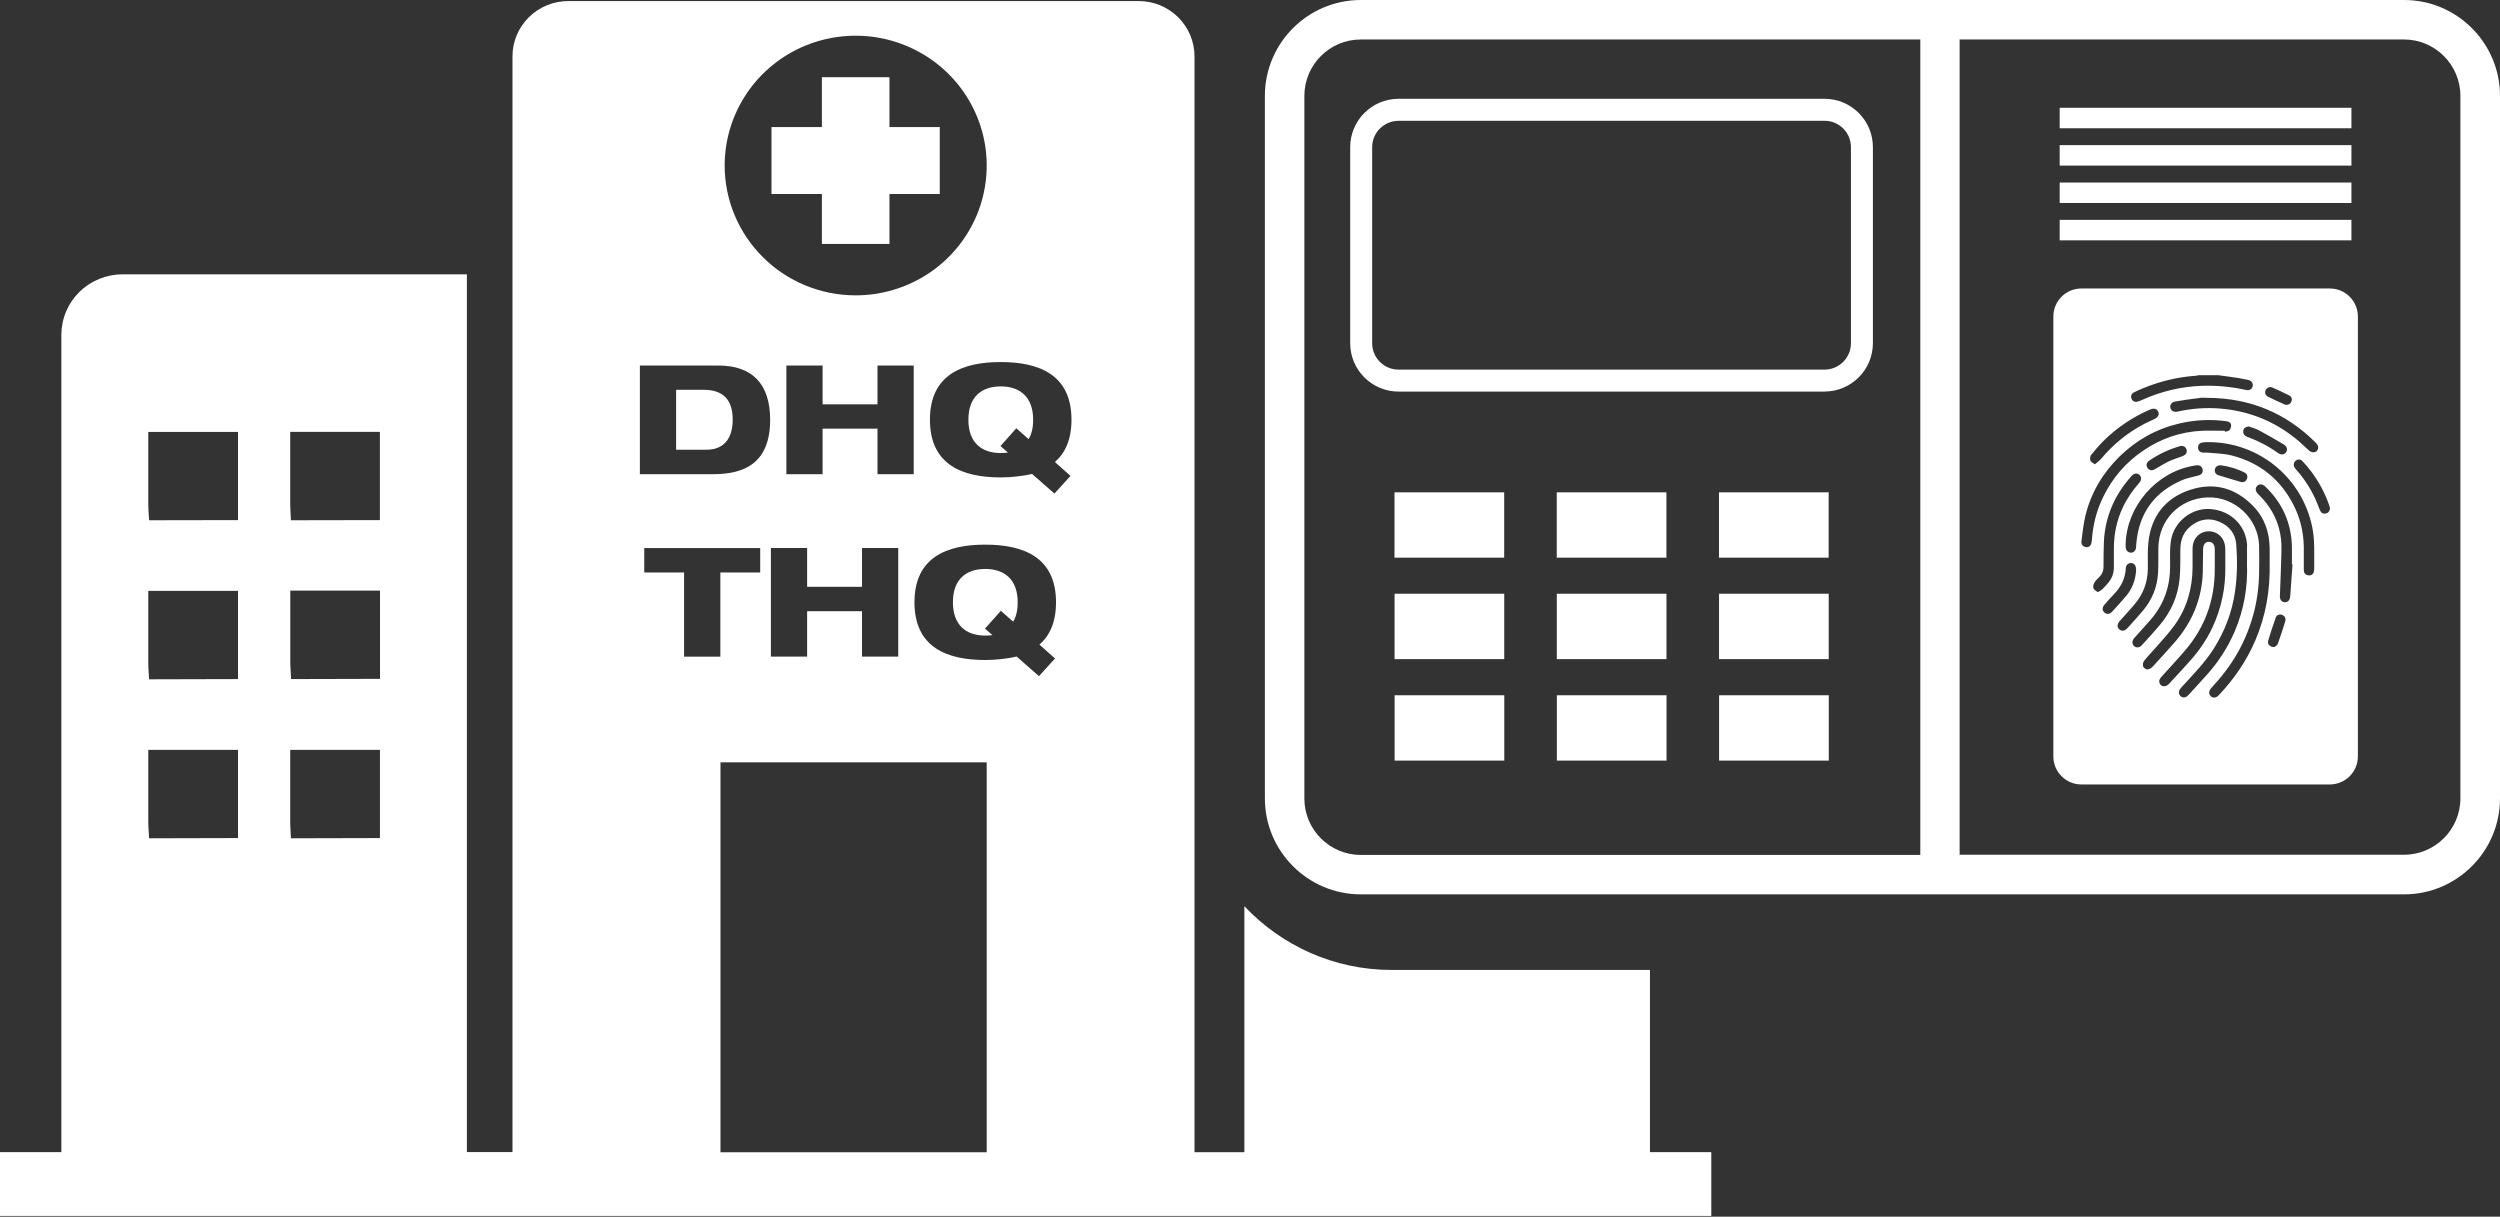<svg width="150" height="73" viewBox="0 0 150 73" fill="none" xmlns="http://www.w3.org/2000/svg">
<rect x="0" y="0" width="150" height="73" fill="#333333" stroke="none"/>
<path d="M144.247 0H81.647C78.475 0 75.893 2.582 75.893 5.753V47.908C75.893 51.079 78.475 53.661 81.647 53.661H144.247C147.418 53.661 150 51.079 150 47.908V5.753C150 2.582 147.418 0 144.247 0ZM117.577 2.369H144.24C146.106 2.369 147.624 3.887 147.624 5.753V47.901C147.624 49.767 146.106 51.285 144.24 51.285H117.577V2.369ZM115.218 51.296H81.647C79.78 51.296 78.262 49.778 78.262 47.911V5.753C78.262 3.887 79.78 2.369 81.647 2.369H115.218V51.296ZM109.475 23.495H83.911C82.313 23.495 81.012 22.194 81.012 20.596V8.827C81.012 7.229 82.313 5.928 83.911 5.928H109.475C111.073 5.928 112.374 7.229 112.374 8.827V20.592C112.374 22.19 111.073 23.492 109.475 23.492V23.495ZM83.911 7.25C83.042 7.25 82.33 7.958 82.33 8.831V20.596C82.33 21.468 83.039 22.176 83.911 22.176H109.475C110.344 22.176 111.056 21.468 111.056 20.596V8.827C111.056 7.955 110.347 7.247 109.475 7.247H83.911V7.25ZM90.251 33.46H83.67V29.538H90.251V33.46ZM99.985 29.538H93.405V33.46H99.985V29.538ZM109.719 29.538H103.139V33.46H109.719V29.538ZM90.254 35.626H83.674V39.548H90.254V35.626ZM99.988 35.626H93.408V39.548H99.988V35.626ZM109.723 35.626H103.142V39.548H109.723V35.626ZM90.257 41.715H83.677V45.636H90.257V41.715ZM99.992 41.715H93.412V45.636H99.992V41.715ZM109.726 41.715H103.146V45.636H109.726V41.715ZM141.086 7.697H123.581V6.469H141.086V7.697ZM141.086 9.937H123.581V8.709H141.086V9.937ZM141.086 12.18H123.581V10.952H141.086V12.18ZM141.086 14.42H123.581V13.192H141.086V14.42ZM139.791 17.309H124.883C123.954 17.309 123.201 18.063 123.201 18.991V45.385C123.201 46.313 123.954 47.067 124.883 47.067H139.791C140.719 47.067 141.473 46.313 141.473 45.385V18.991C141.473 18.063 140.719 17.309 139.791 17.309ZM139.083 26.932C139.01 27.162 138.741 27.211 138.532 27.026C138.263 26.785 138.005 26.52 137.719 26.297C136.407 25.247 134.903 24.653 133.218 24.514C132.36 24.441 131.512 24.507 130.671 24.692C130.507 24.727 130.367 24.713 130.266 24.57C130.137 24.374 130.249 24.134 130.524 24.088C131.006 24.005 131.491 23.938 131.976 23.879L131.969 23.872C132.154 23.854 132.346 23.872 132.534 23.872C135.025 23.9 137.164 24.786 138.929 26.548C139.037 26.656 139.125 26.768 139.076 26.928L139.083 26.932ZM134.592 25.836C134.627 25.679 134.739 25.613 134.924 25.585C135.109 25.651 135.339 25.714 135.541 25.822C136.047 26.091 136.539 26.377 137.028 26.67C137.223 26.789 137.269 26.984 137.164 27.134C137.056 27.291 136.867 27.312 136.682 27.183C136.117 26.775 135.503 26.454 134.844 26.213C134.641 26.14 134.568 26.007 134.603 25.836H134.596H134.592ZM135.932 23.411C135.995 23.272 136.17 23.181 136.327 23.247C136.675 23.394 137.01 23.554 137.349 23.725C137.488 23.792 137.541 23.928 137.495 24.078L137.488 24.071C137.45 24.217 137.349 24.284 137.185 24.294C137.157 24.287 137.112 24.284 137.073 24.266C136.742 24.116 136.41 23.97 136.086 23.806C135.922 23.725 135.873 23.558 135.936 23.408L135.932 23.411ZM128.023 23.551C128.201 23.457 128.392 23.373 128.588 23.293C129.603 22.878 130.653 22.619 131.745 22.546C131.801 22.546 131.857 22.525 131.909 22.511H133.155L133.162 22.522C133.521 22.57 133.881 22.616 134.24 22.672C134.46 22.707 134.673 22.752 134.886 22.794C135.091 22.839 135.2 22.996 135.161 23.174C135.126 23.349 134.959 23.45 134.753 23.397C133.877 23.202 132.991 23.118 132.094 23.15C130.87 23.198 129.697 23.474 128.577 23.973C128.476 24.018 128.368 24.067 128.263 24.095C128.099 24.144 127.949 24.074 127.894 23.928C127.831 23.781 127.883 23.621 128.03 23.54L128.023 23.551ZM125.476 27.288C125.713 26.991 125.957 26.705 126.226 26.44C127.035 25.644 127.967 25.02 129.01 24.57C129.233 24.476 129.415 24.521 129.492 24.699C129.572 24.877 129.492 25.034 129.261 25.142C129.076 25.233 128.884 25.316 128.7 25.41C127.656 25.948 126.77 26.677 126.023 27.581V27.574C125.94 27.675 125.814 27.752 125.688 27.86C125.57 27.766 125.441 27.71 125.42 27.623C125.392 27.521 125.409 27.364 125.476 27.281V27.288ZM125.465 32.657C125.399 32.797 125.273 32.86 125.123 32.821C124.949 32.776 124.865 32.643 124.886 32.479C124.952 31.963 125.005 31.44 125.127 30.937C125.462 29.555 126.17 28.373 127.185 27.378C128.208 26.384 129.411 25.718 130.81 25.397C131.725 25.191 132.649 25.145 133.581 25.274C133.72 25.292 133.849 25.351 133.867 25.498C133.877 25.599 133.832 25.735 133.766 25.812C133.717 25.871 133.595 25.878 133.5 25.906C133.5 25.906 133.5 25.91 133.5 25.913L133.493 25.906C133.493 25.906 133.493 25.906 133.497 25.906C133.493 25.885 133.493 25.864 133.493 25.847C133.029 25.847 132.569 25.826 132.101 25.847C130.838 25.91 129.676 26.307 128.63 27.012C127.552 27.731 126.739 28.68 126.177 29.845C125.783 30.658 125.57 31.523 125.511 32.42C125.504 32.497 125.493 32.584 125.462 32.657H125.465ZM131.585 27.954C131.665 27.937 131.749 27.916 131.826 27.916C132 27.909 132.129 28.006 132.157 28.163C132.185 28.331 132.108 28.47 131.927 28.523C131.602 28.617 131.26 28.669 130.95 28.798C129.272 29.51 128.34 30.78 128.18 32.601C128.173 32.696 128.169 32.786 128.159 32.88C128.131 33.055 127.995 33.174 127.838 33.16C127.674 33.149 127.559 33.024 127.545 32.846H127.538V32.636C127.604 30.382 129.362 28.345 131.581 27.951L131.585 27.954ZM128.87 27.713C128.891 27.678 128.933 27.651 128.965 27.63C129.526 27.249 130.127 26.963 130.775 26.778L130.782 26.771C131.006 26.705 131.208 26.838 131.208 27.078C131.201 27.228 131.089 27.319 130.939 27.375C130.671 27.476 130.388 27.56 130.13 27.682C129.833 27.822 129.565 28.003 129.279 28.16C129.129 28.244 128.982 28.233 128.87 28.104C128.769 27.982 128.762 27.839 128.87 27.71V27.713ZM125.863 35.529C125.769 35.449 125.643 35.393 125.612 35.309C125.577 35.215 125.601 35.068 125.65 34.977C125.73 34.838 125.856 34.726 125.971 34.608C126.139 34.44 126.212 34.238 126.212 33.997C126.212 33.509 126.212 33.017 126.233 32.528C126.299 31.003 126.878 29.685 127.901 28.551C128.047 28.387 128.225 28.373 128.365 28.488C128.494 28.607 128.504 28.802 128.365 28.959C127.967 29.409 127.625 29.897 127.37 30.442C127 31.223 126.833 32.047 126.833 32.905V34.001C126.84 34.395 126.714 34.73 126.453 35.016C126.344 35.134 126.247 35.257 126.132 35.365V35.358C126.065 35.424 125.968 35.466 125.863 35.532V35.529ZM126.268 36.753C126.121 36.624 126.121 36.45 126.275 36.272C126.453 36.069 126.627 35.864 126.819 35.672C127.252 35.229 127.52 34.719 127.548 34.088C127.559 33.896 127.698 33.781 127.862 33.781C128.037 33.788 128.159 33.92 128.159 34.123L128.166 34.116V34.224C128.131 34.789 127.946 35.302 127.587 35.735C127.311 36.066 127.021 36.38 126.735 36.694C126.589 36.858 126.404 36.872 126.271 36.757L126.268 36.753ZM129.865 41.174C129.642 41.202 129.485 40.954 129.586 40.748C129.621 40.682 129.669 40.626 129.722 40.57C130.193 40.044 130.681 39.527 131.142 38.983C132.314 37.598 132.883 35.986 132.886 34.178V32.971C132.886 32.675 132.757 32.511 132.534 32.511C132.311 32.511 132.185 32.675 132.185 32.975C132.178 33.425 132.178 33.868 132.168 34.315C132.119 35.93 131.533 37.333 130.472 38.547C130.036 39.042 129.593 39.534 129.143 40.016C129.062 40.096 128.94 40.166 128.839 40.166C128.748 40.159 128.616 40.071 128.588 39.988C128.553 39.886 128.581 39.73 128.651 39.646C128.846 39.395 129.076 39.164 129.286 38.923C129.69 38.459 130.116 38.009 130.475 37.511C131.215 36.478 131.547 35.305 131.554 34.039V32.905C131.561 32.312 131.976 31.879 132.53 31.879C133.085 31.879 133.507 32.312 133.511 32.901L133.518 32.912V34.021C133.539 35.222 133.298 36.485 132.733 37.674C132.391 38.393 131.951 39.039 131.424 39.628C131.002 40.092 130.584 40.56 130.151 41.02C130.085 41.094 129.973 41.167 129.872 41.177L129.865 41.174ZM131.334 41.673C131.306 41.701 131.271 41.736 131.24 41.764C131.1 41.875 130.946 41.872 130.831 41.764C130.72 41.662 130.702 41.488 130.796 41.355C130.842 41.289 130.898 41.233 130.953 41.17C131.606 40.448 132.293 39.757 132.82 38.927C133.486 37.873 133.926 36.732 134.101 35.494C134.237 34.552 134.247 33.603 134.174 32.654C134.125 32.008 133.748 31.555 133.165 31.307C132.583 31.059 132.014 31.14 131.505 31.516C131.023 31.876 130.824 32.368 130.821 32.957C130.814 33.529 130.831 34.109 130.782 34.674C130.688 35.763 130.259 36.722 129.547 37.552C129.212 37.95 128.857 38.334 128.504 38.718C128.365 38.868 128.18 38.882 128.051 38.767C127.914 38.644 127.911 38.463 128.044 38.295C128.092 38.24 128.145 38.184 128.194 38.128C128.49 37.797 128.787 37.476 129.073 37.141C129.847 36.23 130.207 35.173 130.207 33.983C130.207 33.467 130.179 32.947 130.256 32.441C130.434 31.297 131.508 30.459 132.625 30.543C133.87 30.634 134.791 31.565 134.83 32.776H134.819C134.83 33.107 134.819 33.432 134.819 33.819C134.875 35.201 134.641 36.586 134.069 37.915C133.654 38.868 133.099 39.726 132.401 40.501C132.049 40.895 131.69 41.282 131.334 41.673ZM133.124 41.718C132.96 41.886 132.782 41.903 132.642 41.767C132.513 41.638 132.52 41.446 132.677 41.279C133.27 40.644 133.804 39.96 134.237 39.203C135.074 37.727 135.51 36.139 135.545 34.44C135.555 33.875 135.555 33.306 135.545 32.741C135.507 31.115 134.062 29.772 132.436 29.845C130.765 29.918 129.523 31.199 129.502 32.874C129.495 33.38 129.509 33.889 129.481 34.398C129.432 35.239 129.122 35.986 128.584 36.631C128.277 36.998 127.956 37.343 127.642 37.692C127.478 37.866 127.307 37.887 127.161 37.765C127.014 37.636 127.021 37.451 127.182 37.266C127.485 36.917 127.803 36.586 128.096 36.233C128.602 35.626 128.86 34.925 128.87 34.137C128.881 33.599 128.843 33.048 128.905 32.514C129.08 30.955 129.931 29.873 131.417 29.388C132.855 28.917 134.139 29.28 135.193 30.368C135.876 31.07 136.173 31.945 136.18 32.922V33.802C136.215 35.4 135.95 36.945 135.322 38.418C134.795 39.653 134.048 40.741 133.127 41.711L133.124 41.718ZM132.893 28.167C132.921 28.01 133.043 27.916 133.246 27.916C133.727 27.982 134.223 28.118 134.683 28.359C134.833 28.432 134.875 28.599 134.812 28.746C134.749 28.893 134.599 28.966 134.435 28.913C133.992 28.784 133.556 28.648 133.11 28.516C132.946 28.467 132.862 28.324 132.89 28.167H132.893ZM137.119 37.266C136.979 37.727 136.832 38.177 136.668 38.623H136.675C136.637 38.718 136.511 38.787 136.466 38.826C136.187 38.826 136.03 38.648 136.089 38.446C136.225 37.985 136.382 37.524 136.539 37.071C136.595 36.896 136.763 36.834 136.92 36.893C137.077 36.942 137.167 37.099 137.115 37.27L137.119 37.266ZM137.412 35.79C137.394 36.021 137.248 36.157 137.07 36.132C136.878 36.111 136.784 35.968 136.794 35.728C136.829 34.834 136.867 33.945 136.888 33.051C136.923 31.9 136.581 30.874 135.821 29.995C135.709 29.866 135.583 29.747 135.468 29.625C135.318 29.461 135.304 29.283 135.43 29.154C135.559 29.018 135.744 29.032 135.911 29.189C136.965 30.194 137.499 31.422 137.516 32.87V33.858H137.551C137.506 34.503 137.46 35.148 137.412 35.794V35.79ZM138.853 34.13C138.846 34.206 138.842 34.297 138.807 34.367C138.744 34.503 138.622 34.545 138.476 34.517C138.308 34.482 138.228 34.367 138.228 34.203V33.104C138.249 32.245 138.106 31.307 137.673 30.421C136.888 28.805 135.618 27.762 133.881 27.323C133.403 27.204 132.9 27.204 132.405 27.155C132.321 27.155 132.237 27.166 132.157 27.155C131.993 27.134 131.892 27.036 131.882 26.869C131.875 26.701 131.958 26.59 132.122 26.555C132.244 26.527 132.373 26.527 132.499 26.527C135.269 26.527 137.712 28.31 138.559 30.955C138.762 31.583 138.853 32.228 138.853 32.884V34.13ZM139.561 30.808C139.404 30.846 139.282 30.787 139.212 30.644C139.139 30.505 139.1 30.351 139.037 30.208C138.741 29.486 138.336 28.823 137.82 28.233C137.774 28.184 137.729 28.132 137.691 28.076C137.59 27.93 137.607 27.769 137.729 27.654C137.851 27.542 138.026 27.535 138.151 27.671C138.329 27.856 138.493 28.059 138.65 28.261C139.128 28.889 139.498 29.58 139.756 30.327C139.774 30.382 139.791 30.445 139.802 30.494C139.784 30.662 139.711 30.77 139.561 30.808Z" fill="white"/>
<path d="M98.998 58.197H83.499C80.021 58.197 76.877 56.724 74.662 54.373V69.132H71.671V3.384C71.671 2.505 71.319 1.661 70.691 1.036C70.063 0.415 69.212 0.063 68.322 0.063H34.123C33.679 0.063 33.24 0.143 32.828 0.311C32.416 0.478 32.043 0.722 31.733 1.033C31.419 1.343 31.171 1.713 31 2.118C30.832 2.526 30.745 2.959 30.749 3.398V69.124H28.013V16.458H7.365C6.88 16.458 6.402 16.552 5.956 16.733C5.509 16.915 5.101 17.183 4.759 17.522C4.417 17.86 4.145 18.262 3.96 18.705C3.775 19.148 3.681 19.622 3.681 20.1V69.128H0V72.955H102.678V69.128H98.998V58.193V58.197ZM17.41 25.913H22.794V31.206L17.456 31.216C17.452 31.08 17.442 30.955 17.435 30.836V30.829V30.826L17.428 30.689V30.599C17.417 30.487 17.414 30.379 17.414 30.267V25.916L17.41 25.913ZM14.281 50.284L8.946 50.298C8.946 50.235 8.939 50.172 8.935 50.113L8.925 49.952C8.911 49.733 8.897 49.541 8.897 49.349V44.991H14.281V50.284ZM14.281 40.745L8.946 40.759L8.939 40.651C8.935 40.567 8.928 40.49 8.925 40.413C8.911 40.194 8.897 40.002 8.897 39.81V35.452H14.281V40.745ZM14.281 31.206L8.946 31.216C8.939 31.098 8.932 30.989 8.925 30.885L8.918 30.78C8.914 30.717 8.911 30.654 8.907 30.595C8.9 30.484 8.897 30.375 8.897 30.267V25.916H14.281V31.209V31.206ZM22.794 50.284L17.456 50.298C17.449 50.155 17.442 50.019 17.435 49.893C17.424 49.698 17.414 49.523 17.414 49.349V44.991H22.797V50.284H22.794ZM22.797 40.731L17.459 40.745C17.459 40.563 17.449 40.396 17.438 40.235V40.228C17.428 40.082 17.417 39.939 17.417 39.796V35.438H22.801V40.731H22.797ZM44.803 5.603C45.668 4.323 46.892 3.325 48.33 2.735C49.767 2.146 51.348 1.992 52.873 2.292C54.397 2.592 55.8 3.336 56.899 4.424C57.998 5.513 58.748 6.901 59.052 8.412C59.355 9.923 59.198 11.489 58.605 12.913C58.008 14.336 57.004 15.554 55.709 16.409C54.415 17.264 52.897 17.721 51.341 17.721C49.255 17.721 47.255 16.901 45.783 15.439C44.307 13.977 43.48 11.995 43.48 9.93C43.48 8.388 43.941 6.884 44.806 5.603H44.803ZM48.428 36.67V39.398H46.254V32.88H48.428V35.208H51.721V32.88H53.895V39.398H51.721V36.67H48.428ZM52.649 28.45V25.721H49.356V28.45H47.182V21.932H49.356V24.259H52.649V21.932H54.823V28.45H52.649ZM38.393 21.932H43.103C45.12 21.932 46.209 23.017 46.209 25.191C46.209 27.755 44.694 28.45 42.821 28.45H38.393V21.932ZM43.218 39.401H41.045V34.346H38.655V32.884H45.612V34.346H43.222V39.401H43.218ZM59.202 69.135H43.229V45.741H59.202V69.135ZM63.298 39.51L62.338 40.57L60.995 39.391C60.695 39.464 60.385 39.51 60.074 39.545C59.753 39.58 59.442 39.6 59.114 39.6C56.815 39.6 54.868 38.843 54.868 36.139C54.868 33.435 56.812 32.678 59.114 32.678C61.417 32.678 63.361 33.435 63.361 36.139C63.361 37.336 62.977 38.149 62.366 38.676L63.298 39.506V39.51ZM64.226 28.558L63.266 29.615L61.923 28.436C61.623 28.509 61.313 28.554 61.002 28.589C60.681 28.624 60.37 28.645 60.043 28.645C57.743 28.645 55.796 27.888 55.796 25.184C55.796 22.48 57.74 21.723 60.043 21.723C62.345 21.723 64.289 22.48 64.289 25.184C64.289 26.381 63.905 27.193 63.294 27.72L64.226 28.551V28.558ZM61.061 36.139C61.061 36.614 60.971 37.008 60.789 37.298L60.05 36.649L59.1 37.716L59.547 38.107C59.394 38.124 59.264 38.135 59.118 38.135C57.96 38.135 57.175 37.504 57.175 36.136C57.175 34.768 57.96 34.137 59.118 34.137C60.276 34.137 61.061 34.775 61.061 36.136V36.139ZM61.989 25.187C61.989 25.662 61.899 26.056 61.717 26.346L60.978 25.697L60.029 26.764L60.475 27.155C60.322 27.172 60.193 27.183 60.046 27.183C58.888 27.183 58.103 26.552 58.103 25.184C58.103 23.816 58.888 23.184 60.046 23.184C61.204 23.184 61.989 23.823 61.989 25.184V25.187ZM49.314 11.639H46.289V7.624H49.314V4.63H53.368V7.624H56.386V11.639H53.368V14.636H49.314V11.639ZM42.385 26.984H40.567V23.387H42.21C43.368 23.387 43.962 23.963 43.962 25.177C43.962 26.07 43.623 26.984 42.381 26.984H42.385Z" fill="white"/>
</svg>
